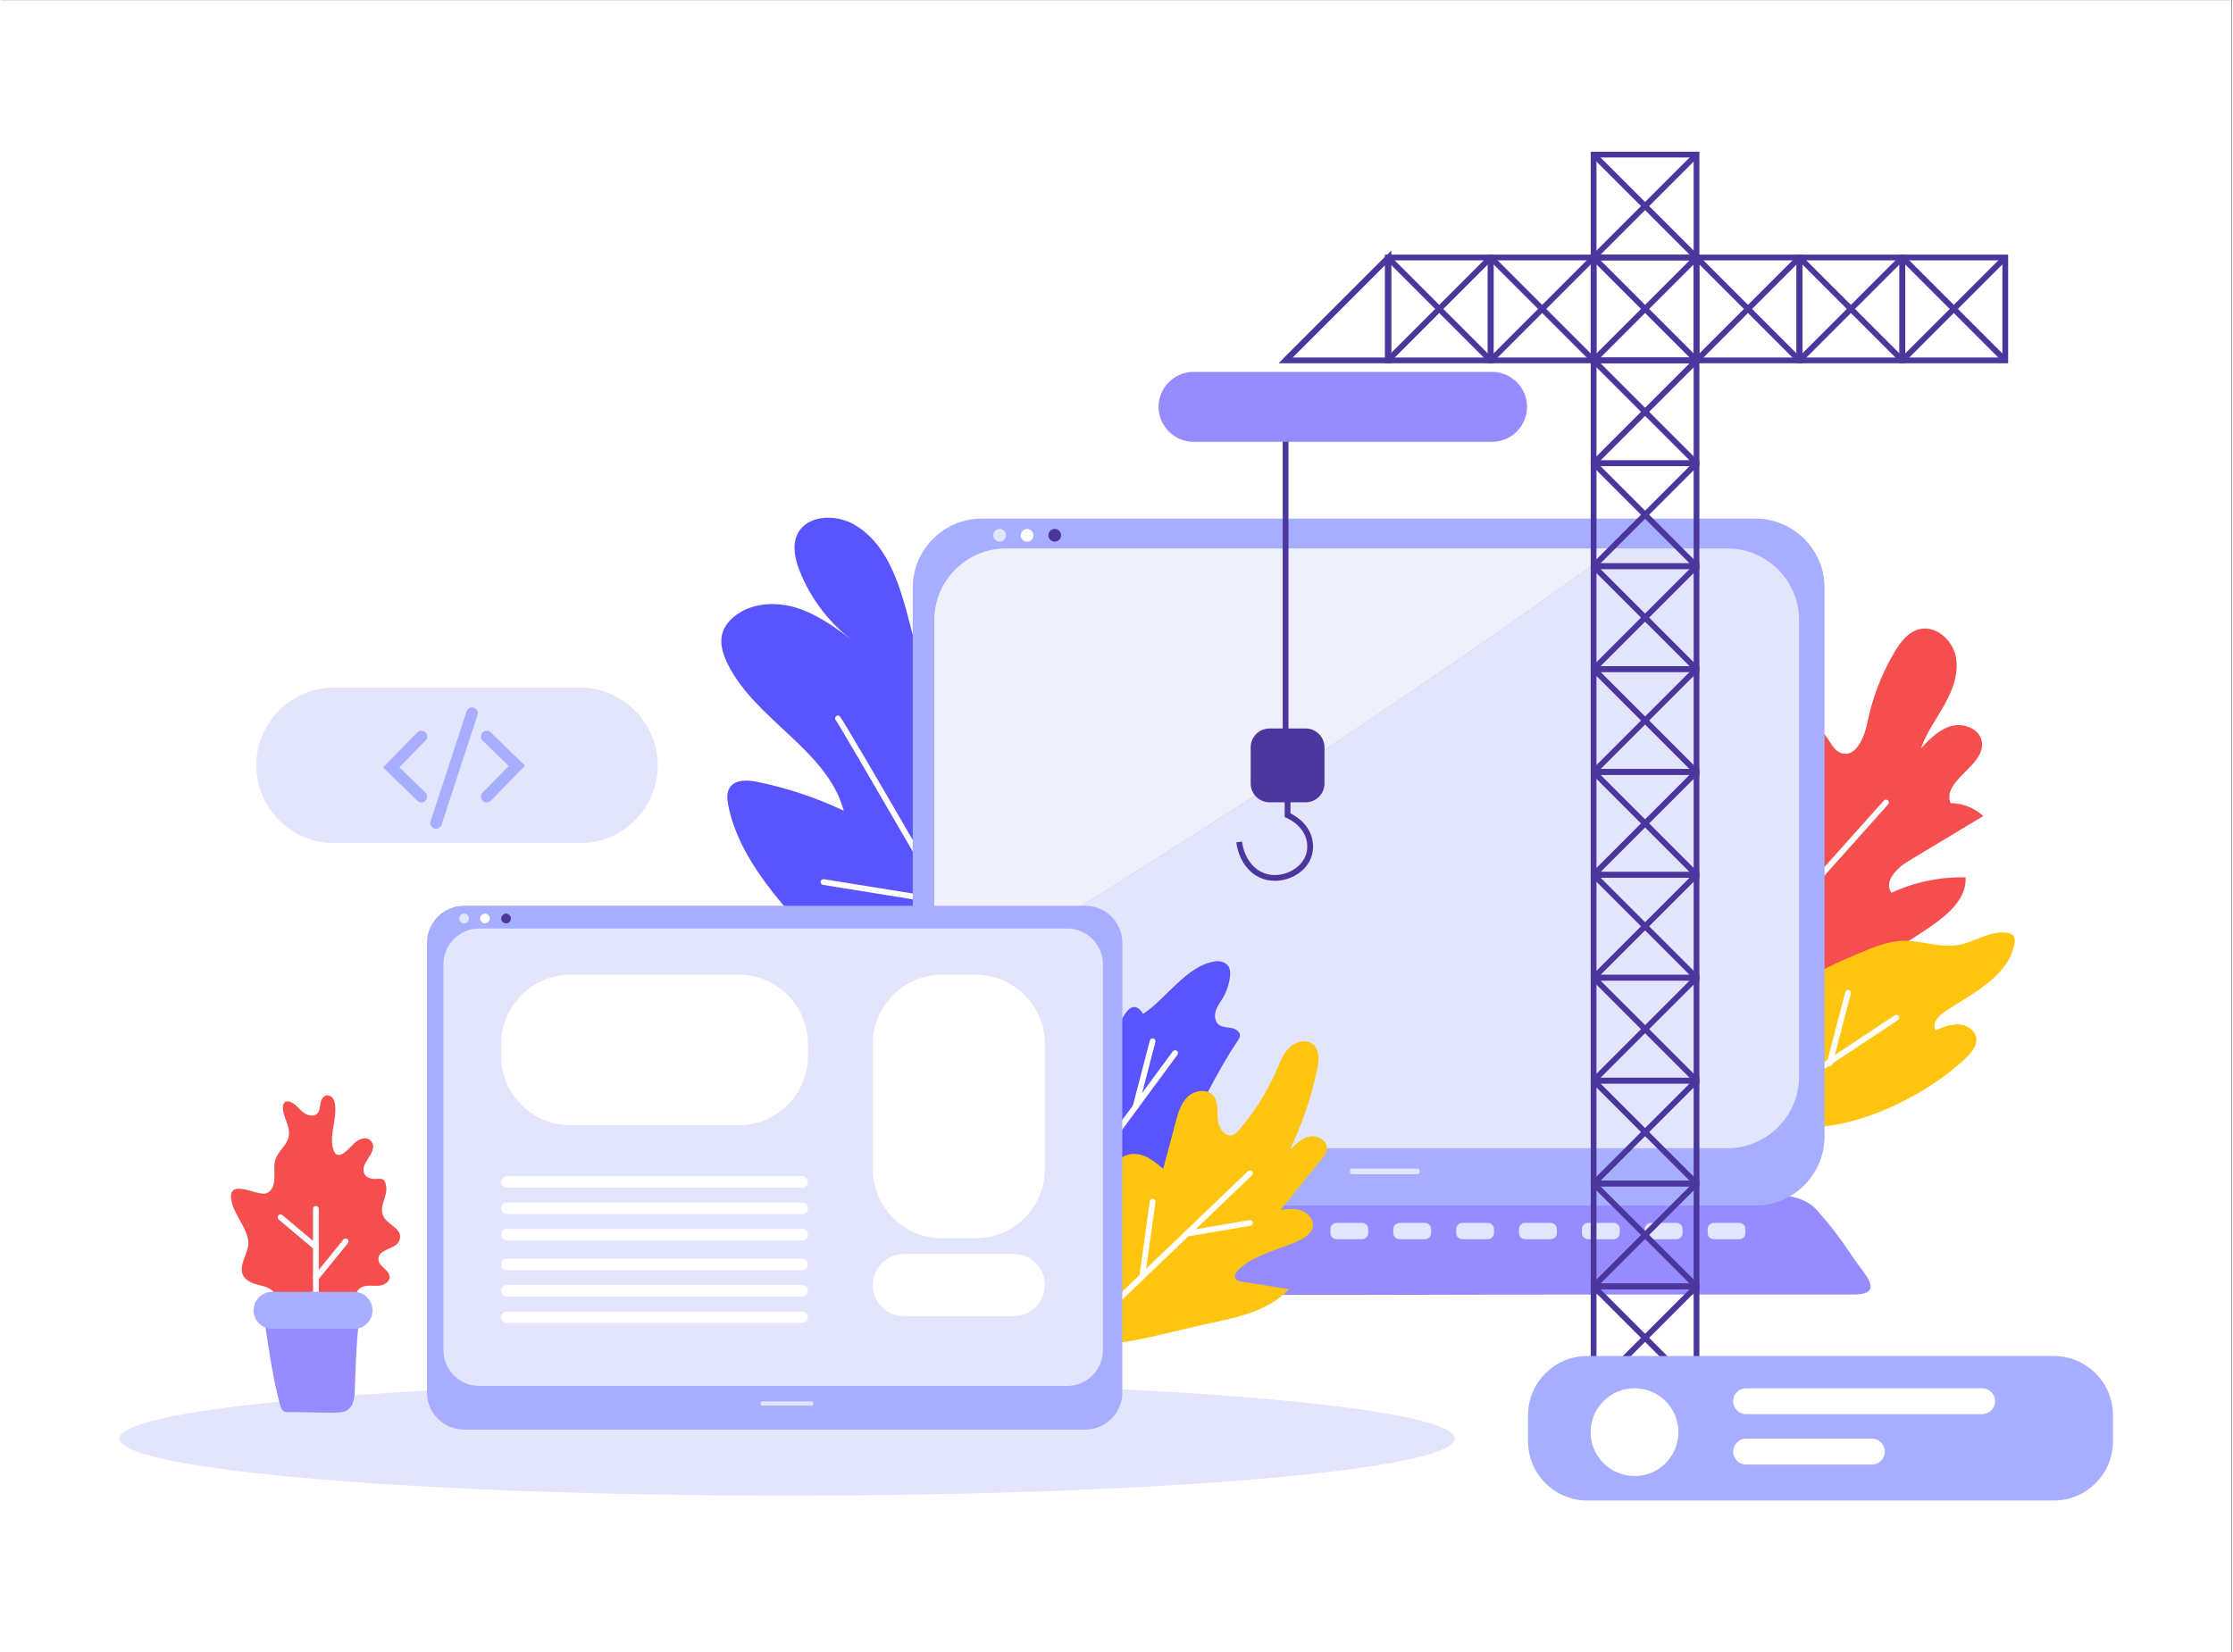 <svg version="1.2" baseProfile="tiny-ps" xmlns="http://www.w3.org/2000/svg" viewBox="0 0 2700 2000" width="600" height="444">
	<rect x="0" y="0" width="2700" height="2000" fill="#333333" stroke="none"/>
	<title>AdobeStock_404336658-ai</title>
	<style>
		tspan { white-space:pre }
		.shp0 { fill: #ffffff } 
		.shp1 { fill: #fdc510 } 
		.shp2 { fill: #a7adff } 
		.shp3 { fill: #4b369d } 
		.shp4 { fill: #e3e5fc } 
		.shp5 { fill: #f44e4e } 
		.shp6 { fill: #5a54ff } 
		.shp7 { fill: #978cff } 
		.shp8 { fill: #eff0fc } 
	</style>
	<g id="Background">
		<g id="Coffee">
			<path id="&lt;Path&gt;" class="shp0" d="M2699.61 2000.14L-0.39 2000.14L-0.39 0.14L2699.61 0.14L2699.61 2000.14Z" />
			<g id="&lt;Group&gt;">
				<g id="&lt;Group&gt;">
					<path id="&lt;Path&gt;" class="shp1" d="M1904.92 1345.33C1906.65 1347.35 1909 1347.39 1911.18 1347.33C1923.73 1347 1936.31 1347.93 1948.86 1347.85C1960.73 1347.78 1970.53 1348.87 1971.77 1326.19C1972.03 1321.41 1972.54 1290.04 1974.31 1266.18L1890.21 1266.18C1893.38 1290.52 1896.87 1315.06 1902.14 1338.18C1902.74 1340.84 1903.45 1343.63 1904.92 1345.33Z" />
				</g>
				<path id="&lt;Path&gt;" class="shp0" d="M1948.58 1301.96C1948.58 1311.3 1941.01 1318.87 1931.67 1318.87C1922.34 1318.87 1914.77 1311.3 1914.77 1301.96C1914.77 1292.63 1922.34 1285.06 1931.67 1285.06C1941.01 1285.06 1948.58 1292.63 1948.58 1301.96Z" />
				<path id="&lt;Path&gt;" class="shp2" d="M1917.41 1223.7C1913.23 1222.74 1909.23 1221.2 1905.72 1218.75C1899.36 1214.3 1895.04 1206.26 1896.85 1198.71C1900.13 1185.11 1920.2 1179.92 1921.56 1165.98C1922.09 1160.44 1919.33 1155.16 1918.54 1149.65C1917.74 1144.14 1920.41 1137.09 1925.97 1136.88C1928.23 1147.04 1935.01 1156.11 1944.12 1161.14C1948.35 1163.49 1953.09 1165.02 1956.79 1168.14C1960.5 1171.25 1962.91 1176.72 1960.61 1180.98C1959.01 1183.92 1955.71 1185.4 1952.95 1187.29C1950.18 1189.18 1947.59 1192.39 1948.61 1195.58C1949.11 1197.16 1950.4 1198.34 1951.66 1199.42C1955.8 1203 1971.17 1210.76 1964.8 1218.15C1962.87 1220.4 1959.86 1221.38 1956.99 1222.12C1947.49 1224.56 1937.61 1225.55 1927.82 1225.04C1924.34 1224.86 1920.81 1224.47 1917.41 1223.7Z" />
			</g>
			<path id="&lt;Path&gt;" class="shp3" d="M1968.33 1260.93L1894.43 1260.93C1886.83 1260.93 1880.62 1254.71 1880.62 1247.11C1880.62 1239.52 1886.83 1233.3 1894.43 1233.3L1968.33 1233.3C1975.93 1233.3 1982.15 1239.52 1982.15 1247.11C1982.15 1254.71 1975.93 1260.93 1968.33 1260.93Z" />
		</g>
	</g>
	<g id="Nature copy">
		<path id="Ground 1 " class="shp4" d="M1759.22 1741.67C1759.22 1779.8 1397.45 1810.71 951.19 1810.71C504.94 1810.71 143.17 1779.8 143.17 1741.67C143.17 1703.55 504.94 1672.64 951.19 1672.64C1397.45 1672.64 1759.22 1703.55 1759.22 1741.67Z" />
		<g id="Plant 7 ">
			<path id="&lt;Path&gt;" class="shp5" d="M2337.49 1120.23C2357.71 1106.11 2379.35 1086.75 2377.6 1062.15C2346.83 1061.4 2315.91 1067.86 2288 1080.85C2278.17 1067.81 2294.12 1051.1 2308.11 1042.68C2338.43 1024.44 2368.75 1006.2 2399.08 987.96C2388.44 978.1 2374.04 972.4 2359.54 972.29C2348.28 945.01 2402.2 926.87 2397.35 897.76C2394.81 882.46 2375.62 874.88 2360.65 878.89C2345.67 882.9 2334.26 894.71 2323.65 906.01C2330.37 886.78 2342.76 870.15 2352.61 852.32C2362.46 834.49 2369.98 813.89 2365.63 793.99C2361.28 774.09 2341.11 756.71 2321.39 761.81C2307.75 765.33 2298.51 777.77 2291.37 789.91C2275.83 816.31 2264.74 845.33 2258.7 875.37C2255.1 893.3 2244.59 917.52 2227.24 911.74C2217.86 908.61 2213.94 897.83 2207.82 890.06C2190.7 868.32 2153.13 872.83 2135.55 894.19C2117.96 915.56 2117.49 946.92 2126.37 973.13C2131.85 989.31 2139.2 1010.38 2125.66 1020.8C2112.33 1031.06 2091.05 1019.33 2076.84 1028.32C2059.64 1039.18 2069.23 1065.07 2071.28 1085.31C2073.73 1109.41 2062.17 1132.39 2052.61 1154.65C2043.05 1176.9 2035.25 1202.59 2044.9 1224.81C2073.85 1291.54 2297.17 1148.41 2337.49 1120.23Z" />
			<path id="&lt;Path&gt;" class="shp1" d="M2378.18 1280.73C2384.9 1274.33 2391.79 1266.23 2390.66 1257.01C2389.48 1247.38 2379.45 1240.82 2369.77 1240.18C2360.09 1239.54 2350.73 1243.34 2341.77 1247.07C2336.35 1239.8 2344.45 1230.19 2352 1225.16C2385.69 1202.73 2428.53 1182.85 2436.74 1143.22C2437.43 1139.92 2437.76 1136.21 2435.87 1133.41C2433.98 1130.63 2430.42 1129.55 2427.09 1129.13C2406.9 1126.58 2388.54 1140.74 2368.48 1144.14C2346.42 1147.88 2324.18 1138.34 2301.81 1138.99C2283.79 1139.52 2266.7 1146.58 2250.08 1153.54C2219.21 1166.47 2187.54 1179.92 2163.66 1203.35C2127.78 1238.57 2076.96 1340.77 2152.45 1360.65C2225.43 1379.86 2327.08 1329.49 2378.18 1280.73Z" />
			<g id="&lt;Group&gt;">
				<path id="&lt;Path&gt;" class="shp0" d="M2106.36 1170.78C2105.53 1170.78 2104.7 1170.49 2104.04 1169.9C2102.6 1168.62 2102.48 1166.41 2103.76 1164.98L2278.71 969.24C2279.99 967.8 2282.2 967.68 2283.63 968.96C2285.06 970.24 2285.18 972.45 2283.91 973.88L2108.96 1169.62C2108.27 1170.39 2107.32 1170.78 2106.36 1170.78Z" />
			</g>
			<g id="&lt;Group&gt;">
				<path id="&lt;Path&gt;" class="shp0" d="M2202.23 1063.51C2200.51 1063.51 2199.01 1062.23 2198.78 1060.47L2184.57 949.42C2184.32 947.51 2185.68 945.77 2187.58 945.52C2189.4 945.3 2191.24 946.63 2191.48 948.54L2205.7 1059.58C2205.94 1061.49 2204.59 1063.24 2202.68 1063.48C2202.53 1063.5 2202.38 1063.51 2202.23 1063.51Z" />
			</g>
			<g id="&lt;Group&gt;">
				<path id="&lt;Path&gt;" class="shp0" d="M2095.87 1366.89C2094.75 1366.89 2093.64 1366.35 2092.97 1365.34C2091.91 1363.73 2092.34 1361.57 2093.95 1360.51L2291.94 1229.17C2293.52 1228.12 2295.69 1228.54 2296.77 1230.15C2297.83 1231.75 2297.39 1233.92 2295.79 1234.98L2097.8 1366.31C2097.21 1366.71 2096.54 1366.89 2095.87 1366.89Z" />
			</g>
			<g id="&lt;Group&gt;">
				<path id="&lt;Path&gt;" class="shp0" d="M2213.2 1290.81C2212.91 1290.81 2212.61 1290.77 2212.32 1290.69C2210.46 1290.21 2209.34 1288.31 2209.83 1286.44L2232.05 1201.07C2232.53 1199.21 2234.44 1198.07 2236.3 1198.57C2238.16 1199.06 2239.28 1200.96 2238.79 1202.82L2216.57 1288.2C2216.17 1289.77 2214.75 1290.81 2213.2 1290.81Z" />
			</g>
		</g>
		<g id="Plant 6 ">
			<path id="&lt;Path&gt;" class="shp6" d="M1193.78 1301.26C1169.68 1283.33 1145.59 1265.4 1121.5 1247.48C1050.29 1194.49 977.97 1140.41 925.36 1068.92C904.56 1040.65 886.84 1009.27 880.07 974.84C878.67 967.76 877.89 959.9 881.73 953.79C888.26 943.41 903.42 944.14 915.43 946.6C951.48 953.99 986.63 965.73 1019.88 981.49C999.85 907.41 912.24 871.82 878.86 802.71C873.45 791.5 869.54 778.65 872.98 766.69C875.19 759.01 880.3 752.4 886.37 747.19C907.01 729.49 937.75 727.86 963.64 736.15C989.54 744.44 1011.74 761.18 1033.39 777.62C1003.56 755.92 980.08 725.58 966.56 691.26C960.95 677.03 957.13 660.6 963.73 646.8C974.91 623.42 1009.34 622.03 1031.91 634.77C1075.45 659.34 1089.36 714.11 1101.78 762.54C1114.21 810.97 1135.57 865.49 1183.3 880.38C1189.02 882.16 1195.26 883.46 1199.49 887.7C1207.75 895.98 1203.56 910.64 1195.47 919.08C1187.37 927.52 1176.28 932.69 1168.47 941.4C1150.97 960.91 1155.01 991.45 1164.43 1015.91C1173.86 1040.36 1187.81 1064.36 1186.99 1090.56C1185.97 1123.13 1194.76 1161.9 1196.46 1194.44C1197.23 1209.22 1170.56 1213.56 1174.05 1227.94C1177.54 1242.32 1178.07 1258.8 1169.09 1270.56C1160.11 1282.33 1138.94 1284.57 1131.55 1271.75" />
			<g id="&lt;Group&gt;">
				<path id="&lt;Path&gt;" class="shp0" d="M1238.4 1260.9C1237.2 1260.9 1236.03 1260.28 1235.38 1259.16C1160.34 1129 1017.19 881.41 1010.4 872.18C1009.37 871.11 1009.1 869.45 1009.85 868.08C1010.78 866.39 1012.91 865.79 1014.58 866.7C1015.71 867.32 1018.34 868.77 1241.42 1255.68C1242.38 1257.34 1241.81 1259.48 1240.14 1260.44C1239.59 1260.75 1238.99 1260.9 1238.4 1260.9Z" />
			</g>
			<g id="&lt;Group&gt;">
				<path id="&lt;Path&gt;" class="shp0" d="M1142.59 1095.04C1142.4 1095.04 1142.21 1095.03 1142.03 1095L994.76 1071.29C992.86 1070.98 991.57 1069.19 991.88 1067.29C992.18 1065.39 994.01 1064.09 995.87 1064.41L1143.13 1088.12C1145.04 1088.42 1146.32 1090.21 1146.02 1092.11C1145.75 1093.82 1144.27 1095.04 1142.59 1095.04Z" />
			</g>
		</g>
		<g id="Plant 4 ">
			<g id="&lt;Group&gt;">
				<path id="&lt;Path&gt;" class="shp5" d="M322.94 1605.63C333.76 1598.97 338.91 1584.38 334.68 1572.4C327.76 1552.83 309.86 1559.43 297.14 1549.15C282.15 1537.05 300.27 1518.02 299.28 1503.73C298.18 1488.01 284.03 1472.83 279.77 1457.64C270 1422.71 309.69 1448.78 321.02 1444.71C325.75 1443 328.86 1438.24 329.94 1433.33C332.72 1420.77 327.44 1410.63 334.31 1398.75C340.95 1387.28 350.76 1382.11 347.93 1366.53C346.33 1357.71 340.89 1349.63 341.03 1340.67C341.07 1338.1 341.8 1335.22 344.04 1333.96C345.74 1333.01 347.87 1333.26 349.71 1333.91C355.83 1336.06 359.84 1341.76 364.77 1345.98C369.69 1350.19 377.6 1352.81 382.33 1348.36C385.47 1345.41 385.78 1340.64 386.42 1336.36C387.57 1328.67 392.98 1323.31 399.69 1327.76C407 1332.61 404.2 1351.71 403.1 1358.56C401.35 1369.42 398.7 1380.7 401.93 1391.22C407.26 1408.62 421.85 1389.12 428.2 1383.35C433.4 1378.62 442.11 1375.8 447.11 1380.73C457.06 1390.55 441.06 1403.67 438.95 1412.97C437.95 1417.4 439.25 1422.7 443.18 1424.98C454.7 1431.66 464.43 1419.77 466.18 1437.52C467.38 1449.68 456.37 1461.28 463.2 1473.44C469.16 1484.06 489.02 1488.58 481.17 1503.48C476.35 1512.64 455.6 1512.22 456.7 1525.25C457.41 1533.74 470.18 1537.6 470.19 1546.12C470.2 1552.54 462.73 1556.32 456.32 1556.65C449.91 1556.98 443.16 1555.48 437.25 1557.99C430.54 1560.83 426.66 1569.07 428.74 1576.05C430.54 1582.12 436.2 1587.65 434.42 1593.73C432.29 1601.04 422.16 1601.31 414.63 1600.13C383.89 1595.33 350.97 1592.12 322.94 1605.63Z" />
				<g id="&lt;Group&gt;">
					<path id="&lt;Path&gt;" class="shp0" d="M381 1604.11C379.07 1604.11 377.51 1602.55 377.51 1600.63L377.51 1463.46C377.51 1461.53 379.07 1459.97 381 1459.97C382.92 1459.97 384.48 1461.53 384.48 1463.46L384.48 1600.63C384.48 1602.55 382.92 1604.11 381 1604.11Z" />
				</g>
				<g id="&lt;Group&gt;">
					<path id="&lt;Path&gt;" class="shp0" d="M381 1550.72C380.22 1550.72 379.44 1550.47 378.8 1549.94C377.31 1548.73 377.08 1546.54 378.29 1545.04L414.27 1500.69C415.49 1499.19 417.68 1498.97 419.17 1500.18C420.66 1501.39 420.9 1503.59 419.68 1505.08L383.71 1549.43C383.01 1550.28 382.01 1550.72 381 1550.72Z" />
				</g>
				<g id="&lt;Group&gt;">
					<path id="&lt;Path&gt;" class="shp0" d="M381 1513.27C380.2 1513.27 379.4 1513 378.75 1512.45L335.88 1476.36C334.41 1475.13 334.22 1472.93 335.46 1471.46C336.7 1469.98 338.9 1469.8 340.37 1471.04L383.24 1507.12C384.71 1508.36 384.9 1510.56 383.66 1512.03C382.97 1512.85 381.99 1513.27 381 1513.27Z" />
				</g>
			</g>
			<g id="&lt;Group&gt;">
				<path id="&lt;Path&gt;" class="shp7" d="M316.94 1586.4C322.58 1623.9 327.67 1663.11 337.15 1699.28C337.94 1702.3 338.87 1705.45 340.77 1707.38C343.03 1709.67 346.1 1709.71 348.94 1709.65C365.31 1709.28 381.72 1710.32 398.1 1710.23C413.57 1710.15 426.36 1711.4 427.98 1685.7C428.54 1676.79 429.94 1586.4 438.16 1586.4C438.13 1586.4 316.94 1586.4 316.94 1586.4Z" />
				<path id="&lt;Path&gt;" class="shp2" d="M427.09 1608.81L328.01 1608.81C315.68 1608.81 305.6 1598.73 305.6 1586.4L305.6 1586.4C305.6 1574.08 315.68 1563.99 328.01 1563.99L427.09 1563.99C439.42 1563.99 449.5 1574.08 449.5 1586.4L449.5 1586.4C449.5 1598.73 439.42 1608.81 427.09 1608.81Z" />
			</g>
		</g>
	</g>
	<g id="UI">
		<g id="Laptop">
			<g id="&lt;Group&gt;">
				<path id="&lt;Path&gt;" class="shp7" d="M2257.84 1564.7C2254.62 1566.3 2249.61 1567.22 2242.26 1567.22C2044.65 1567.21 1847.1 1567.14 1649.47 1567.68C1550.49 1567.94 1451.5 1567.23 1352.52 1567.45C1302.53 1567.56 1252.54 1567.9 1202.56 1568.74C1177.57 1569.16 1152.57 1569.7 1127.58 1570.4C1109.21 1570.91 1086.9 1574.32 1069.41 1566.67C1063.45 1564.06 1057.81 1560.58 1055.43 1554.16C1055.05 1552.64 1054.95 1551.11 1055.13 1549.56C1057.07 1536.24 1077.48 1513.88 1085.49 1502.85C1101.94 1480.21 1118.78 1455.6 1148.3 1447.75C1165.46 1443.19 1183.57 1443.27 1201.4 1443.38C1514.01 1443.38 1826.63 1445.12 2139.25 1446.09C2158.85 1446.15 2183.04 1449.03 2196.68 1464C2214.01 1483.02 2229.27 1503.61 2243.29 1524.92C2251.69 1537.67 2271.96 1557.7 2257.84 1564.7Z" />
				<g id="&lt;Group&gt;">
					<path id="&lt;Path&gt;" class="shp2" d="M2123.36 1459.46L1187 1459.46C1141 1459.46 1103.37 1421.83 1103.37 1375.84L1103.37 711.44C1103.37 665.45 1141 627.82 1187 627.82L2123.36 627.82C2169.35 627.82 2206.98 665.45 2206.98 711.44L2206.98 1375.84C2206.98 1421.83 2169.35 1459.46 2123.36 1459.46Z" />
					<path id="&lt;Path&gt;" class="shp8" d="M1216.15 663.98C1168.46 663.98 1129.44 703 1129.44 750.68L1129.44 1205.15C1411.64 1035.8 1687.65 856.82 1954.18 663.98L1216.15 663.98Z" />
					<path id="&lt;Path&gt;" class="shp4" d="M2089.45 663.98L1954.18 663.98C1687.65 856.82 1411.64 1035.8 1129.44 1205.15L1129.44 1303.39C1129.44 1351.08 1168.46 1390.09 1216.15 1390.09L2089.45 1390.09C2137.14 1390.09 2176.16 1351.08 2176.16 1303.39L2176.16 750.68C2176.16 703 2137.14 663.98 2089.45 663.98Z" />
					<path id="&lt;Path&gt;" class="shp4" d="M1714.32 1421.52L1635.22 1421.52C1633.8 1421.52 1632.65 1420.37 1632.65 1418.95L1632.65 1417.25C1632.65 1415.83 1633.8 1414.67 1635.22 1414.67L1714.32 1414.67C1715.74 1414.67 1716.89 1415.83 1716.89 1417.25L1716.89 1418.95C1716.89 1420.37 1715.74 1421.52 1714.32 1421.52Z" />
					<path id="&lt;Path&gt;" class="shp4" d="M1216.32 648.06C1216.32 652.31 1212.87 655.76 1208.62 655.76C1204.37 655.76 1200.92 652.31 1200.92 648.06C1200.92 643.81 1204.37 640.36 1208.62 640.36C1212.87 640.36 1216.32 643.81 1216.32 648.06Z" />
					<path id="&lt;Path&gt;" class="shp0" d="M1249.47 648.06C1249.47 652.31 1246.02 655.76 1241.77 655.76C1237.52 655.76 1234.07 652.31 1234.07 648.06C1234.07 643.81 1237.52 640.36 1241.77 640.36C1246.02 640.36 1249.47 643.81 1249.47 648.06Z" />
					<path id="&lt;Path&gt;" class="shp3" d="M1282.92 648.06C1282.92 652.31 1279.48 655.76 1275.23 655.76C1270.97 655.76 1267.53 652.31 1267.53 648.06C1267.53 643.81 1270.97 640.36 1275.23 640.36C1279.48 640.36 1282.92 643.81 1282.92 648.06Z" />
				</g>
			</g>
			<g id="&lt;Group&gt;">
				<path id="&lt;Path&gt;" class="shp4" d="M1190.76 1500.25L1159.81 1500.25C1155.74 1500.25 1152.41 1496.91 1152.41 1492.84L1152.41 1487.94C1152.41 1483.86 1155.74 1480.53 1159.81 1480.53L1190.76 1480.53C1194.83 1480.53 1198.17 1483.86 1198.17 1487.94L1198.17 1492.84C1198.17 1496.91 1194.83 1500.25 1190.76 1500.25Z" />
				<path id="&lt;Path&gt;" class="shp4" d="M1266.85 1500.25L1235.91 1500.25C1231.83 1500.25 1228.5 1496.91 1228.5 1492.84L1228.5 1487.94C1228.5 1483.86 1231.83 1480.53 1235.91 1480.53L1266.85 1480.53C1270.92 1480.53 1274.26 1483.86 1274.26 1487.94L1274.26 1492.84C1274.26 1496.91 1270.92 1500.25 1266.85 1500.25Z" />
				<path id="&lt;Path&gt;" class="shp4" d="M1342.94 1500.25L1312 1500.25C1307.92 1500.25 1304.59 1496.91 1304.59 1492.84L1304.59 1487.94C1304.59 1483.86 1307.92 1480.53 1312 1480.53L1342.94 1480.53C1347.01 1480.53 1350.35 1483.86 1350.35 1487.94L1350.35 1492.84C1350.35 1496.91 1347.01 1500.25 1342.94 1500.25Z" />
				<path id="&lt;Path&gt;" class="shp4" d="M1419.03 1500.25L1388.09 1500.25C1384.01 1500.25 1380.68 1496.91 1380.68 1492.84L1380.68 1487.94C1380.68 1483.86 1384.01 1480.53 1388.09 1480.53L1419.03 1480.53C1423.11 1480.53 1426.44 1483.86 1426.44 1487.94L1426.44 1492.84C1426.44 1496.91 1423.11 1500.25 1419.03 1500.25Z" />
				<path id="&lt;Path&gt;" class="shp4" d="M1495.12 1500.25L1464.18 1500.25C1460.1 1500.25 1456.77 1496.91 1456.77 1492.84L1456.77 1487.94C1456.77 1483.86 1460.1 1480.53 1464.18 1480.53L1495.12 1480.53C1499.2 1480.53 1502.53 1483.86 1502.53 1487.94L1502.53 1492.84C1502.53 1496.91 1499.2 1500.25 1495.12 1500.25Z" />
				<path id="&lt;Path&gt;" class="shp4" d="M1571.21 1500.25L1540.27 1500.25C1536.19 1500.25 1532.86 1496.91 1532.86 1492.84L1532.86 1487.94C1532.86 1483.86 1536.19 1480.53 1540.27 1480.53L1571.21 1480.53C1575.29 1480.53 1578.62 1483.86 1578.62 1487.94L1578.62 1492.84C1578.62 1496.91 1575.29 1500.25 1571.21 1500.25Z" />
				<path id="&lt;Path&gt;" class="shp4" d="M1647.3 1500.25L1616.36 1500.25C1612.29 1500.25 1608.95 1496.91 1608.95 1492.84L1608.95 1487.94C1608.95 1483.86 1612.29 1480.53 1616.36 1480.53L1647.3 1480.53C1651.38 1480.53 1654.71 1483.86 1654.71 1487.94L1654.71 1492.84C1654.71 1496.91 1651.38 1500.25 1647.3 1500.25Z" />
				<path id="&lt;Path&gt;" class="shp4" d="M1723.39 1500.25L1692.45 1500.25C1688.38 1500.25 1685.04 1496.91 1685.04 1492.84L1685.04 1487.94C1685.04 1483.86 1688.38 1480.53 1692.45 1480.53L1723.39 1480.53C1727.47 1480.53 1730.8 1483.86 1730.8 1487.94L1730.8 1492.84C1730.8 1496.91 1727.47 1500.25 1723.39 1500.25Z" />
				<path id="&lt;Path&gt;" class="shp4" d="M1799.49 1500.25L1768.54 1500.25C1764.47 1500.25 1761.13 1496.91 1761.13 1492.84L1761.13 1487.94C1761.13 1483.86 1764.47 1480.53 1768.54 1480.53L1799.49 1480.53C1803.56 1480.53 1806.89 1483.86 1806.89 1487.94L1806.89 1492.84C1806.89 1496.91 1803.56 1500.25 1799.49 1500.25Z" />
				<path id="&lt;Path&gt;" class="shp4" d="M1875.58 1500.25L1844.63 1500.25C1840.56 1500.25 1837.22 1496.91 1837.22 1492.84L1837.22 1487.94C1837.22 1483.86 1840.56 1480.53 1844.63 1480.53L1875.58 1480.53C1879.65 1480.53 1882.99 1483.86 1882.99 1487.94L1882.99 1492.84C1882.99 1496.91 1879.65 1500.25 1875.58 1500.25Z" />
				<path id="&lt;Path&gt;" class="shp4" d="M1951.67 1500.25L1920.72 1500.25C1916.65 1500.25 1913.32 1496.91 1913.32 1492.84L1913.32 1487.94C1913.32 1483.86 1916.65 1480.53 1920.72 1480.53L1951.67 1480.53C1955.74 1480.53 1959.08 1483.86 1959.08 1487.94L1959.08 1492.84C1959.08 1496.91 1955.74 1500.25 1951.67 1500.25Z" />
				<path id="&lt;Path&gt;" class="shp4" d="M2027.76 1500.25L1996.82 1500.25C1992.74 1500.25 1989.41 1496.91 1989.41 1492.84L1989.41 1487.94C1989.41 1483.86 1992.74 1480.53 1996.82 1480.53L2027.76 1480.53C2031.83 1480.53 2035.17 1483.86 2035.17 1487.94L2035.17 1492.84C2035.17 1496.91 2031.83 1500.25 2027.76 1500.25Z" />
				<path id="&lt;Path&gt;" class="shp4" d="M2103.85 1500.25L2072.91 1500.25C2068.83 1500.25 2065.5 1496.91 2065.5 1492.84L2065.5 1487.94C2065.5 1483.86 2068.83 1480.53 2072.91 1480.53L2103.85 1480.53C2107.92 1480.53 2111.26 1483.86 2111.26 1487.94L2111.26 1492.84C2111.26 1496.91 2107.92 1500.25 2103.85 1500.25Z" />
			</g>
		</g>
		<g id="Button 1 ">
			<path id="&lt;Path&gt;" class="shp4" d="M700.66 1020.71L402.93 1020.71C351.19 1020.71 308.85 978.38 308.85 926.63L308.85 926.63C308.85 874.89 351.19 832.56 402.93 832.56L700.66 832.56C752.41 832.56 794.74 874.89 794.74 926.63L794.74 926.63C794.74 978.38 752.41 1020.71 700.66 1020.71Z" />
			<g id="&lt;Group&gt;">
				<g id="&lt;Group&gt;">
					<path id="&lt;Path&gt;" class="shp2" d="M508.69 971.46C506.94 971.46 505.19 970.81 503.83 969.49L462.29 929.1L503.71 886.77C506.41 884.02 510.82 883.96 513.56 886.66C516.31 889.35 516.36 893.76 513.67 896.51L482.02 928.85L513.55 959.5C516.31 962.18 516.37 966.59 513.69 969.35C512.33 970.76 510.51 971.46 508.69 971.46Z" />
				</g>
				<g id="&lt;Group&gt;">
					<path id="&lt;Path&gt;" class="shp2" d="M587.72 971.46C585.96 971.46 584.2 970.8 582.84 969.48C580.09 966.78 580.05 962.37 582.73 959.62L614.39 927.28L582.86 896.64C580.1 893.95 580.04 889.54 582.72 886.78C585.39 884.02 589.81 883.96 592.57 886.64L634.12 927.03L592.7 969.37C591.33 970.76 589.53 971.46 587.72 971.46Z" />
				</g>
				<g id="&lt;Group&gt;">
					<path id="&lt;Path&gt;" class="shp2" d="M526.45 1003.34C525.73 1003.34 525 1003.23 524.28 1002.99C520.62 1001.79 518.63 997.86 519.83 994.2L563.35 861.24C564.54 857.59 568.45 855.57 572.14 856.79C575.79 857.98 577.79 861.92 576.59 865.58L533.07 998.53C532.11 1001.47 529.38 1003.34 526.45 1003.34Z" />
				</g>
			</g>
		</g>
		<g id="Crane">
			<g id="&lt;Group&gt;">
				<g id="&lt;Group&gt;">
					<path id="&lt;Compound Path&gt;" fill-rule="evenodd" class="shp3" d="M2304.65 439.79L2173.11 439.79L2173.11 308.26L2304.65 308.26L2304.65 439.79ZM2180.08 432.82L2297.68 432.82L2297.68 315.22L2180.08 315.22L2180.08 432.82Z" />
				</g>
				<g id="&lt;Group&gt;">
					<g id="&lt;Group&gt;">
						<path id="&lt;Path&gt;" class="shp3" d="M2179.06 438.77L2174.14 433.84L2298.7 309.28L2303.63 314.2L2179.06 438.77Z" />
					</g>
					<g id="&lt;Group&gt;">
						<path id="&lt;Path&gt;" class="shp3" d="M2298.7 438.77L2174.14 314.2L2179.06 309.28L2303.63 433.84L2298.7 438.77Z" />
					</g>
				</g>
			</g>
			<g id="&lt;Group&gt;">
				<g id="&lt;Group&gt;">
					<path id="&lt;Compound Path&gt;" fill-rule="evenodd" class="shp3" d="M2429.21 439.79L2297.68 439.79L2297.68 308.26L2429.21 308.26L2429.21 439.79ZM2304.65 432.82L2422.24 432.82L2422.24 315.22L2304.65 315.22L2304.65 432.82Z" />
				</g>
				<g id="&lt;Group&gt;">
					<g id="&lt;Group&gt;">
						<path id="&lt;Path&gt;" class="shp3" d="M2303.63 438.77L2298.7 433.84L2423.27 309.28L2428.19 314.2L2303.63 438.77Z" />
					</g>
					<g id="&lt;Group&gt;">
						<path id="&lt;Path&gt;" class="shp3" d="M2423.27 438.77L2298.7 314.2L2303.63 309.28L2428.19 433.84L2423.27 438.77Z" />
					</g>
				</g>
			</g>
			<g id="&lt;Group&gt;">
				<g id="&lt;Group&gt;">
					<g id="&lt;Group&gt;">
						<g id="&lt;Group&gt;">
							<path id="&lt;Compound Path&gt;" fill-rule="evenodd" class="shp3" d="M2055.52 1685.44L1923.98 1685.44L1923.98 1553.9L2055.52 1553.9L2055.52 1685.44ZM1930.95 1678.47L2048.55 1678.47L2048.55 1560.87L1930.95 1560.87L1930.95 1678.47Z" />
						</g>
						<g id="&lt;Group&gt;">
							<g id="&lt;Group&gt;">
								<path id="&lt;Path&gt;" class="shp3" d="M1929.93 1684.42L1925.01 1679.49L2049.57 1554.93L2054.5 1559.85L1929.93 1684.42Z" />
							</g>
							<g id="&lt;Group&gt;">
								<path id="&lt;Path&gt;" class="shp3" d="M2049.57 1684.42L1925.01 1559.85L1929.93 1554.93L2054.5 1679.49L2049.57 1684.42Z" />
							</g>
						</g>
					</g>
					<g id="&lt;Group&gt;">
						<g id="&lt;Group&gt;">
							<path id="&lt;Compound Path&gt;" fill-rule="evenodd" class="shp3" d="M2055.52 1560.87L1923.98 1560.87L1923.98 1429.34L2055.52 1429.34L2055.52 1560.87ZM1930.95 1553.9L2048.55 1553.9L2048.55 1436.31L1930.95 1436.31L1930.95 1553.9Z" />
						</g>
						<g id="&lt;Group&gt;">
							<g id="&lt;Group&gt;">
								<path id="&lt;Path&gt;" class="shp3" d="M1929.93 1559.85L1925.01 1554.93L2049.57 1430.36L2054.5 1435.29L1929.93 1559.85Z" />
							</g>
							<g id="&lt;Group&gt;">
								<path id="&lt;Path&gt;" class="shp3" d="M2049.57 1559.85L1925.01 1435.29L1929.93 1430.36L2054.5 1554.93L2049.57 1559.85Z" />
							</g>
						</g>
					</g>
					<g id="&lt;Group&gt;">
						<g id="&lt;Group&gt;">
							<path id="&lt;Compound Path&gt;" fill-rule="evenodd" class="shp3" d="M2055.52 1436.31L1923.98 1436.31L1923.98 1304.77L2055.52 1304.77L2055.52 1436.31ZM1930.95 1429.34L2048.55 1429.34L2048.55 1311.74L1930.95 1311.74L1930.95 1429.34Z" />
						</g>
						<g id="&lt;Group&gt;">
							<g id="&lt;Group&gt;">
								<path id="&lt;Path&gt;" class="shp3" d="M1929.93 1435.29L1925.01 1430.36L2049.57 1305.8L2054.5 1310.72L1929.93 1435.29Z" />
							</g>
							<g id="&lt;Group&gt;">
								<path id="&lt;Path&gt;" class="shp3" d="M2049.57 1435.29L1925.01 1310.72L1929.93 1305.8L2054.5 1430.36L2049.57 1435.29Z" />
							</g>
						</g>
					</g>
					<g id="&lt;Group&gt;">
						<g id="&lt;Group&gt;">
							<path id="&lt;Compound Path&gt;" fill-rule="evenodd" class="shp3" d="M2055.52 1311.74L1923.98 1311.74L1923.98 1180.21L2055.52 1180.21L2055.52 1311.74ZM1930.95 1304.77L2048.55 1304.77L2048.55 1187.18L1930.95 1187.18L1930.95 1304.77Z" />
						</g>
						<g id="&lt;Group&gt;">
							<g id="&lt;Group&gt;">
								<path id="&lt;Path&gt;" class="shp3" d="M1929.93 1310.72L1925.01 1305.8L2049.57 1181.23L2054.5 1186.16L1929.93 1310.72Z" />
							</g>
							<g id="&lt;Group&gt;">
								<path id="&lt;Path&gt;" class="shp3" d="M2049.57 1310.72L1925.01 1186.16L1929.93 1181.23L2054.5 1305.8L2049.57 1310.72Z" />
							</g>
						</g>
					</g>
					<g id="&lt;Group&gt;">
						<g id="&lt;Group&gt;">
							<path id="&lt;Compound Path&gt;" fill-rule="evenodd" class="shp3" d="M2055.52 1187.18L1923.98 1187.18L1923.98 1055.64L2055.52 1055.64L2055.52 1187.18ZM1930.95 1180.21L2048.55 1180.21L2048.55 1062.61L1930.95 1062.61L1930.95 1180.21Z" />
						</g>
						<g id="&lt;Group&gt;">
							<g id="&lt;Group&gt;">
								<path id="&lt;Path&gt;" class="shp3" d="M1929.93 1186.16L1925.01 1181.23L2049.57 1056.67L2054.5 1061.59L1929.93 1186.16Z" />
							</g>
							<g id="&lt;Group&gt;">
								<path id="&lt;Path&gt;" class="shp3" d="M2049.57 1186.16L1925.01 1061.59L1929.93 1056.67L2054.5 1181.23L2049.57 1186.16Z" />
							</g>
						</g>
					</g>
					<g id="&lt;Group&gt;">
						<g id="&lt;Group&gt;">
							<path id="&lt;Compound Path&gt;" fill-rule="evenodd" class="shp3" d="M2055.52 1062.61L1923.98 1062.61L1923.98 931.08L2055.52 931.08L2055.52 1062.61ZM1930.95 1055.64L2048.55 1055.64L2048.55 938.05L1930.95 938.05L1930.95 1055.64Z" />
						</g>
						<g id="&lt;Group&gt;">
							<g id="&lt;Group&gt;">
								<path id="&lt;Path&gt;" class="shp3" d="M1929.93 1061.59L1925.01 1056.67L2049.57 932.1L2054.5 937.03L1929.93 1061.59Z" />
							</g>
							<g id="&lt;Group&gt;">
								<path id="&lt;Path&gt;" class="shp3" d="M2049.57 1061.59L1925.01 937.03L1929.93 932.1L2054.5 1056.67L2049.57 1061.59Z" />
							</g>
						</g>
					</g>
					<g id="&lt;Group&gt;">
						<g id="&lt;Group&gt;">
							<path id="&lt;Compound Path&gt;" fill-rule="evenodd" class="shp3" d="M2055.52 938.05L1923.98 938.05L1923.98 806.51L2055.52 806.51L2055.52 938.05ZM1930.95 931.08L2048.55 931.08L2048.55 813.48L1930.95 813.48L1930.95 931.08Z" />
						</g>
						<g id="&lt;Group&gt;">
							<g id="&lt;Group&gt;">
								<path id="&lt;Path&gt;" class="shp3" d="M1929.93 937.03L1925.01 932.1L2049.57 807.54L2054.5 812.46L1929.93 937.03Z" />
							</g>
							<g id="&lt;Group&gt;">
								<path id="&lt;Path&gt;" class="shp3" d="M2049.57 937.03L1925.01 812.46L1929.93 807.54L2054.5 932.1L2049.57 937.03Z" />
							</g>
						</g>
					</g>
					<g id="&lt;Group&gt;">
						<g id="&lt;Group&gt;">
							<path id="&lt;Compound Path&gt;" fill-rule="evenodd" class="shp3" d="M2055.52 813.48L1923.98 813.48L1923.98 681.95L2055.52 681.95L2055.52 813.48ZM1930.95 806.51L2048.55 806.51L2048.55 688.92L1930.95 688.92L1930.95 806.51Z" />
						</g>
						<g id="&lt;Group&gt;">
							<g id="&lt;Group&gt;">
								<path id="&lt;Path&gt;" class="shp3" d="M1929.93 812.46L1925.01 807.54L2049.57 682.97L2054.5 687.9L1929.93 812.46Z" />
							</g>
							<g id="&lt;Group&gt;">
								<path id="&lt;Path&gt;" class="shp3" d="M2049.57 812.46L1925.01 687.9L1929.93 682.97L2054.5 807.54L2049.57 812.46Z" />
							</g>
						</g>
					</g>
					<g id="&lt;Group&gt;">
						<g id="&lt;Group&gt;">
							<path id="&lt;Compound Path&gt;" fill-rule="evenodd" class="shp3" d="M2055.52 688.92L1923.98 688.92L1923.98 557.38L2055.52 557.38L2055.52 688.92ZM1930.95 681.95L2048.55 681.95L2048.55 564.35L1930.95 564.35L1930.95 681.95Z" />
						</g>
						<g id="&lt;Group&gt;">
							<g id="&lt;Group&gt;">
								<path id="&lt;Path&gt;" class="shp3" d="M1929.93 687.9L1925.01 682.97L2049.57 558.41L2054.5 563.33L1929.93 687.9Z" />
							</g>
							<g id="&lt;Group&gt;">
								<path id="&lt;Path&gt;" class="shp3" d="M2049.57 687.9L1925.01 563.33L1929.93 558.41L2054.5 682.97L2049.57 687.9Z" />
							</g>
						</g>
					</g>
					<g id="&lt;Group&gt;">
						<g id="&lt;Group&gt;">
							<path id="&lt;Compound Path&gt;" fill-rule="evenodd" class="shp3" d="M2055.52 564.35L1923.98 564.35L1923.98 432.82L2055.52 432.82L2055.52 564.35ZM1930.95 557.38L2048.55 557.38L2048.55 439.79L1930.95 439.79L1930.95 557.38Z" />
						</g>
						<g id="&lt;Group&gt;">
							<g id="&lt;Group&gt;">
								<path id="&lt;Path&gt;" class="shp3" d="M1929.93 563.33L1925.01 558.41L2049.57 433.84L2054.5 438.77L1929.93 563.33Z" />
							</g>
							<g id="&lt;Group&gt;">
								<path id="&lt;Path&gt;" class="shp3" d="M2049.57 563.33L1925.01 438.77L1929.93 433.84L2054.5 558.41L2049.57 563.33Z" />
							</g>
						</g>
					</g>
					<g id="&lt;Group&gt;">
						<g id="&lt;Group&gt;">
							<path id="&lt;Compound Path&gt;" fill-rule="evenodd" class="shp3" d="M2055.52 439.79L1923.98 439.79L1923.98 308.26L2055.52 308.26L2055.52 439.79ZM1930.95 432.82L2048.55 432.82L2048.55 315.22L1930.95 315.22L1930.95 432.82Z" />
						</g>
						<g id="&lt;Group&gt;">
							<g id="&lt;Group&gt;">
								<path id="&lt;Path&gt;" class="shp3" d="M1929.93 438.77L1925.01 433.84L2049.57 309.28L2054.5 314.2L1929.93 438.77Z" />
							</g>
							<g id="&lt;Group&gt;">
								<path id="&lt;Path&gt;" class="shp3" d="M2049.57 438.77L1925.01 314.2L1929.93 309.28L2054.5 433.84L2049.57 438.77Z" />
							</g>
						</g>
					</g>
					<g id="&lt;Group&gt;">
						<g id="&lt;Group&gt;">
							<path id="&lt;Compound Path&gt;" fill-rule="evenodd" class="shp3" d="M2055.52 315.22L1923.98 315.22L1923.98 183.69L2055.52 183.69L2055.52 315.22ZM1930.95 308.26L2048.55 308.26L2048.55 190.66L1930.95 190.66L1930.95 308.26Z" />
						</g>
						<g id="&lt;Group&gt;">
							<g id="&lt;Group&gt;">
								<path id="&lt;Path&gt;" class="shp3" d="M1929.93 314.2L1925.01 309.28L2049.57 184.71L2054.5 189.64L1929.93 314.2Z" />
							</g>
							<g id="&lt;Group&gt;">
								<path id="&lt;Path&gt;" class="shp3" d="M2049.57 314.2L1925.01 189.64L1929.93 184.71L2054.5 309.28L2049.57 314.2Z" />
							</g>
						</g>
					</g>
				</g>
				<g id="&lt;Group&gt;">
					<g id="&lt;Group&gt;">
						<path id="&lt;Compound Path&gt;" fill-rule="evenodd" class="shp3" d="M2180.08 439.79L2048.55 439.79L2048.55 308.26L2180.08 308.26L2180.08 439.79ZM2055.52 432.82L2173.11 432.82L2173.11 315.22L2055.52 315.22L2055.52 432.82Z" />
					</g>
					<g id="&lt;Group&gt;">
						<g id="&lt;Group&gt;">
							<path id="&lt;Path&gt;" class="shp3" d="M2054.5 438.77L2049.57 433.84L2174.14 309.28L2179.06 314.2L2054.5 438.77Z" />
						</g>
						<g id="&lt;Group&gt;">
							<path id="&lt;Path&gt;" class="shp3" d="M2174.14 438.77L2049.57 314.2L2054.5 309.28L2179.06 433.84L2174.14 438.77Z" />
						</g>
					</g>
				</g>
				<g id="&lt;Group&gt;">
					<g id="&lt;Group&gt;">
						<path id="&lt;Compound Path&gt;" fill-rule="evenodd" class="shp3" d="M1930.95 439.79L1799.42 439.79L1799.42 308.26L1930.95 308.26L1930.95 439.79ZM1806.39 432.82L1923.98 432.82L1923.98 315.22L1806.39 315.22L1806.39 432.82Z" />
					</g>
					<g id="&lt;Group&gt;">
						<g id="&lt;Group&gt;">
							<path id="&lt;Path&gt;" class="shp3" d="M1805.37 438.77L1800.44 433.84L1925.01 309.28L1929.93 314.2L1805.37 438.77Z" />
						</g>
						<g id="&lt;Group&gt;">
							<path id="&lt;Path&gt;" class="shp3" d="M1925.01 438.77L1800.44 314.2L1805.37 309.28L1929.93 433.84L1925.01 438.77Z" />
						</g>
					</g>
				</g>
				<g id="&lt;Group&gt;">
					<g id="&lt;Group&gt;">
						<path id="&lt;Compound Path&gt;" fill-rule="evenodd" class="shp3" d="M1806.39 439.79L1674.85 439.79L1674.85 308.26L1806.39 308.26L1806.39 439.79ZM1681.82 432.82L1799.42 432.82L1799.42 315.22L1681.82 315.22L1681.82 432.82Z" />
					</g>
					<g id="&lt;Group&gt;">
						<g id="&lt;Group&gt;">
							<path id="&lt;Path&gt;" class="shp3" d="M1680.8 438.77L1675.88 433.84L1800.44 309.28L1805.37 314.2L1680.8 438.77Z" />
						</g>
						<g id="&lt;Group&gt;">
							<path id="&lt;Path&gt;" class="shp3" d="M1800.44 438.77L1675.88 314.2L1680.8 309.28L1805.37 433.84L1800.44 438.77Z" />
						</g>
					</g>
				</g>
				<g id="&lt;Group&gt;">
					<g id="&lt;Group&gt;">
						<path id="&lt;Compound Path&gt;" fill-rule="evenodd" class="shp3" d="M1682.69 439.79L1546.23 439.79L1682.69 303.33L1682.69 439.79ZM1563.06 432.82L1675.73 432.82L1675.73 320.15L1563.06 432.82Z" />
					</g>
					<g id="&lt;Group&gt;">
						<g id="&lt;Group&gt;">
							<path id="&lt;Path&gt;" class="shp3" d="M1557.11 438.77L1552.18 433.84L1676.75 309.28L1681.67 314.2L1557.11 438.77Z" />
						</g>
					</g>
				</g>
				<g id="&lt;Group&gt;">
				</g>
				<g id="&lt;Group&gt;">
					<path id="&lt;Path&gt;" class="shp3" d="M1558.13 937.82L1551.16 937.82L1551.16 498.59L1558.13 498.59L1558.13 937.82Z" />
				</g>
				<path id="&lt;Path&gt;" class="shp3" d="M1578.98 971.3L1535.16 971.3C1522.64 971.3 1512.4 961.06 1512.4 948.55L1512.4 904.72C1512.4 892.2 1522.64 881.96 1535.16 881.96L1578.98 881.96C1591.5 881.96 1601.74 892.2 1601.74 904.72L1601.74 948.55C1601.74 961.06 1591.5 971.3 1578.98 971.3Z" />
				<g id="&lt;Group&gt;">
					<path id="&lt;Path&gt;" class="shp3" d="M1541.74 1066.37C1513.53 1066.37 1497.74 1042.24 1495 1019.75L1501.92 1018.9C1504.3 1038.44 1517.77 1059.4 1541.74 1059.4C1541.83 1059.4 1541.92 1059.4 1542.01 1059.4C1560.8 1059.28 1580.92 1045.44 1580.93 1025.03C1580.93 1000.51 1556.03 990.29 1555.77 990.19L1553.58 989.32L1553.58 956.94L1560.55 956.94L1560.55 984.71C1567.44 988.09 1587.9 1000.23 1587.9 1025.03C1587.89 1050.38 1564.09 1066.23 1542.05 1066.37C1541.95 1066.37 1541.84 1066.37 1541.74 1066.37Z" />
				</g>
				<path id="&lt;Path&gt;" class="shp7" d="M1804.58 534.88L1443.22 534.88C1419.94 534.88 1400.9 515.84 1400.9 492.56L1400.9 492.56C1400.9 469.29 1419.94 450.24 1443.22 450.24L1804.58 450.24C1827.85 450.24 1846.9 469.29 1846.9 492.56L1846.9 492.56C1846.9 515.84 1827.85 534.88 1804.58 534.88Z" />
			</g>
		</g>
		<g id="Button">
			<path id="&lt;Path&gt;" class="shp2" d="M2484.61 1816.59L1919.61 1816.59C1880.33 1816.59 1848.18 1784.45 1848.18 1745.16L1848.18 1713.09C1848.18 1673.81 1880.33 1641.66 1919.61 1641.66L2484.61 1641.66C2523.9 1641.66 2556.04 1673.81 2556.04 1713.09L2556.04 1745.16C2556.04 1784.45 2523.9 1816.59 2484.61 1816.59Z" />
			<path id="&lt;Path&gt;" class="shp0" d="M2397.72 1712.06L2112.01 1712.06C2103.38 1712.06 2096.33 1705 2096.33 1696.38C2096.33 1687.76 2103.38 1680.7 2112.01 1680.7L2397.72 1680.7C2406.35 1680.7 2413.4 1687.76 2413.4 1696.38C2413.4 1705 2406.35 1712.06 2397.72 1712.06Z" />
			<path id="&lt;Path&gt;" class="shp0" d="M2264.33 1773.03L2112.01 1773.03C2103.38 1773.03 2096.33 1765.98 2096.33 1757.35C2096.33 1748.73 2103.38 1741.67 2112.01 1741.67L2264.33 1741.67C2272.95 1741.67 2280.01 1748.73 2280.01 1757.35C2280.01 1765.98 2272.95 1773.03 2264.33 1773.03Z" />
			<path id="&lt;Path&gt;" class="shp0" d="M2030.12 1733.84C2030.12 1763.18 2006.33 1786.97 1976.99 1786.97C1947.64 1786.97 1923.85 1763.18 1923.85 1733.84C1923.85 1704.49 1947.64 1680.7 1976.99 1680.7C2006.33 1680.7 2030.12 1704.49 2030.12 1733.84Z" />
		</g>
	</g>
	<g id="Nature">
		<g id="Plant 1 ">
			<path id="&lt;Path&gt;" class="shp6" d="M1275.66 1469.83C1272.48 1471.17 1269.31 1472.5 1266.13 1473.84C1271.07 1434.56 1271.21 1394.93 1272.78 1355.43C1273.28 1342.92 1269.42 1316.49 1280.67 1310.95C1295.23 1303.78 1312.5 1318.6 1327.23 1311.94C1343.89 1304.41 1340.79 1284.97 1344.01 1270.13C1346.7 1257.72 1363.55 1197.35 1382.19 1227.42C1410.31 1209.41 1434.35 1169.09 1469.46 1163.82C1475.86 1162.86 1483.24 1165.22 1486.15 1171C1487.86 1174.4 1487.81 1178.41 1487.38 1182.19C1486.37 1191.22 1483.45 1200.04 1478.88 1207.89C1475.83 1213.13 1472.01 1218.03 1470.16 1223.82C1468.32 1229.6 1469 1236.77 1473.77 1240.53C1477.91 1243.8 1483.7 1243.56 1488.89 1244.48C1494.09 1245.4 1499.92 1249.03 1499.38 1254.28C1499.17 1256.37 1497.97 1258.19 1496.79 1259.93C1444.08 1337.91 1419.26 1433.04 1344.62 1494.53C1333.32 1503.84 1320.63 1512.63 1306.07 1514.27C1289.04 1516.18 1272.15 1507.73 1259.99 1495.66C1247.83 1483.58 1239.64 1468.17 1231.84 1452.92" />
			<path id="&lt;Path&gt;" class="shp1" d="M1467.43 1601.05C1500.51 1594.17 1535.58 1585.48 1558.61 1560.76C1539.44 1557.69 1520.26 1554.62 1501.09 1551.55C1498.49 1551.13 1495.61 1550.55 1494.11 1548.39C1491.67 1544.88 1494.58 1540.15 1497.66 1537.18C1517.39 1518.11 1546.55 1513.5 1571.31 1501.68C1578.64 1498.18 1586.4 1492.97 1587.67 1484.94C1589 1476.49 1582.08 1468.5 1574.02 1465.62C1565.96 1462.74 1557.1 1463.71 1548.61 1464.71C1565.09 1444.35 1581.57 1423.98 1598.05 1403.61C1601.09 1399.86 1604.25 1395.8 1604.66 1391C1605.53 1380.98 1593.32 1373.94 1583.47 1375.97C1573.61 1378 1566.12 1385.77 1559.28 1393.15C1574.36 1361.84 1585.69 1328.73 1592.95 1294.75C1595.17 1284.34 1596.36 1271.77 1588.41 1264.71C1580.6 1257.77 1567.68 1260.49 1560 1267.57C1552.33 1274.65 1548.48 1284.82 1544.34 1294.4C1532.86 1321 1517.33 1345.85 1498.46 1367.83C1496.3 1370.33 1493.97 1372.9 1490.86 1374C1481.34 1377.39 1473.35 1365.42 1472.56 1355.34C1471.77 1345.27 1473.55 1333.8 1466.84 1326.24C1459.19 1317.62 1444.24 1319.98 1435.98 1328.02C1427.71 1336.06 1424.42 1347.78 1421.46 1358.92C1416.47 1377.64 1411.49 1396.36 1406.51 1415.09C1398.43 1408.18 1390.01 1401.09 1379.8 1398.16C1369.58 1395.23 1357.01 1397.66 1351.3 1406.62C1348.4 1411.18 1347.62 1416.7 1346.57 1421.99C1337.3 1468.34 1302.81 1506.18 1291.08 1551.97C1282.3 1586.2 1294.31 1631.31 1336.92 1627.54C1379.31 1623.8 1425.44 1609.78 1467.43 1601.05Z" />
			<g id="&lt;Group&gt;">
				<path id="&lt;Path&gt;" class="shp0" d="M1312.04 1615.08C1311.12 1615.08 1310.21 1614.72 1309.52 1614.01C1308.2 1612.61 1308.24 1610.41 1309.63 1609.08L1509.06 1417.93C1510.45 1416.6 1512.66 1416.65 1513.99 1418.03C1515.32 1419.42 1515.27 1421.63 1513.88 1422.96L1314.45 1614.11C1313.78 1614.75 1312.91 1615.08 1312.04 1615.08Z" />
			</g>
			<g id="&lt;Group&gt;">
				<path id="&lt;Path&gt;" class="shp0" d="M1381.12 1548.88C1380.95 1548.88 1380.79 1548.87 1380.63 1548.84C1378.72 1548.58 1377.39 1546.82 1377.66 1544.91L1390.29 1454.33C1390.55 1452.42 1392.34 1451.1 1394.22 1451.36C1396.13 1451.63 1397.46 1453.39 1397.19 1455.29L1384.56 1545.87C1384.31 1547.62 1382.82 1548.88 1381.12 1548.88Z" />
			</g>
			<g id="&lt;Group&gt;">
				<path id="&lt;Path&gt;" class="shp0" d="M1435.24 1496.99C1433.57 1496.99 1432.1 1495.79 1431.81 1494.09C1431.49 1492.19 1432.77 1490.39 1434.66 1490.07L1510.89 1477.12C1512.79 1476.84 1514.58 1478.08 1514.91 1479.98C1515.23 1481.87 1513.95 1483.67 1512.06 1484L1435.83 1496.94C1435.63 1496.97 1435.44 1496.99 1435.24 1496.99Z" />
			</g>
			<g id="&lt;Group&gt;">
				<path id="&lt;Path&gt;" class="shp0" d="M1288.39 1458.3C1287.66 1458.3 1286.94 1458.08 1286.32 1457.62C1284.77 1456.48 1284.44 1454.29 1285.58 1452.75L1418.16 1272.81C1419.3 1271.25 1421.49 1270.93 1423.03 1272.07C1424.57 1273.21 1424.91 1275.39 1423.76 1276.94L1291.19 1456.88C1290.51 1457.81 1289.45 1458.3 1288.39 1458.3Z" />
			</g>
			<g id="&lt;Group&gt;">
				<path id="&lt;Path&gt;" class="shp0" d="M1373.08 1343.34C1372.79 1343.34 1372.49 1343.3 1372.2 1343.23C1370.34 1342.74 1369.22 1340.84 1369.71 1338.98L1390.37 1259.69C1390.86 1257.83 1392.75 1256.71 1394.62 1257.19C1396.48 1257.68 1397.6 1259.58 1397.11 1261.44L1376.45 1340.73C1376.04 1342.3 1374.63 1343.34 1373.08 1343.34Z" />
			</g>
		</g>
	</g>
	<g id="UI">
		<g id="Tablet 1 ">
			<path id="&lt;Path&gt;" class="shp2" d="M1312.28 1730.73L560.22 1730.73C535.6 1730.73 515.46 1710.59 515.46 1685.97L515.46 1141.3C515.46 1116.69 535.6 1096.54 560.22 1096.54L1312.28 1096.54C1336.9 1096.54 1357.04 1116.69 1357.04 1141.3L1357.04 1685.97C1357.04 1710.59 1336.9 1730.73 1312.28 1730.73Z" />
			<path id="&lt;Path&gt;" class="shp4" d="M1290.44 1677.83L578.44 1677.83C554.73 1677.83 535.34 1658.44 535.34 1634.73L535.34 1167.22C535.34 1143.51 554.73 1124.12 578.44 1124.12L1290.44 1124.12C1314.14 1124.12 1333.54 1143.51 1333.54 1167.22L1333.54 1634.73C1333.54 1658.44 1314.14 1677.83 1290.44 1677.83Z" />
			<path id="&lt;Path&gt;" class="shp4" d="M980.71 1701.8L921.68 1701.8C920.25 1701.8 919.07 1700.63 919.07 1699.19C919.07 1697.75 920.25 1696.58 921.68 1696.58L980.71 1696.58C982.14 1696.58 983.32 1697.75 983.32 1699.19C983.32 1700.63 982.14 1701.8 980.71 1701.8Z" />
			<path id="&lt;Path&gt;" class="shp4" d="M566.24 1111.98C566.24 1115.22 563.61 1117.85 560.37 1117.85C557.12 1117.85 554.5 1115.22 554.5 1111.98C554.5 1108.74 557.12 1106.11 560.37 1106.11C563.61 1106.11 566.24 1108.74 566.24 1111.98Z" />
			<path id="&lt;Path&gt;" class="shp0" d="M591.52 1111.98C591.52 1115.22 588.89 1117.85 585.64 1117.85C582.4 1117.85 579.77 1115.22 579.77 1111.98C579.77 1108.74 582.4 1106.11 585.64 1106.11C588.89 1106.11 591.52 1108.74 591.52 1111.98Z" />
			<path id="&lt;Path&gt;" class="shp3" d="M617.03 1111.98C617.03 1115.22 614.4 1117.85 611.16 1117.85C607.91 1117.85 605.29 1115.22 605.29 1111.98C605.29 1108.74 607.91 1106.11 611.16 1106.11C614.4 1106.11 617.03 1108.74 617.03 1111.98Z" />
			<g id="&lt;Group&gt;">
				<path id="&lt;Path&gt;" class="shp0" d="M969.54 1437.8L612.27 1437.8C608.43 1437.8 605.29 1434.66 605.29 1430.82C605.29 1426.98 608.43 1423.84 612.27 1423.84L969.54 1423.84C973.38 1423.84 976.52 1426.98 976.52 1430.82C976.52 1434.66 973.38 1437.8 969.54 1437.8Z" />
				<path id="&lt;Path&gt;" class="shp0" d="M969.54 1469.78L612.27 1469.78C608.43 1469.78 605.29 1466.64 605.29 1462.8L605.29 1462.8C605.29 1458.96 608.43 1455.81 612.27 1455.81L969.54 1455.81C973.38 1455.81 976.52 1458.96 976.52 1462.8L976.52 1462.8C976.52 1466.64 973.38 1469.78 969.54 1469.78Z" />
				<path id="&lt;Path&gt;" class="shp0" d="M969.54 1501.75L612.27 1501.75C608.43 1501.75 605.29 1498.61 605.29 1494.77C605.29 1490.93 608.43 1487.79 612.27 1487.79L969.54 1487.79C973.38 1487.79 976.52 1490.93 976.52 1494.77C976.52 1498.61 973.38 1501.75 969.54 1501.75Z" />
				<path id="&lt;Path&gt;" class="shp0" d="M969.54 1537.79L612.27 1537.79C608.43 1537.79 605.29 1534.65 605.29 1530.81C605.29 1526.97 608.43 1523.83 612.27 1523.83L969.54 1523.83C973.38 1523.83 976.52 1526.97 976.52 1530.81C976.52 1534.65 973.38 1537.79 969.54 1537.79Z" />
				<path id="&lt;Path&gt;" class="shp0" d="M969.54 1569.76L612.27 1569.76C608.43 1569.76 605.29 1566.62 605.29 1562.78C605.29 1558.94 608.43 1555.8 612.27 1555.8L969.54 1555.8C973.38 1555.8 976.52 1558.94 976.52 1562.78C976.52 1566.62 973.38 1569.76 969.54 1569.76Z" />
				<path id="&lt;Path&gt;" class="shp0" d="M969.54 1601.74L612.27 1601.74C608.43 1601.74 605.29 1598.59 605.29 1594.76C605.29 1590.92 608.43 1587.77 612.27 1587.77L969.54 1587.77C973.38 1587.77 976.52 1590.92 976.52 1594.76C976.52 1598.59 973.38 1601.74 969.54 1601.74Z" />
			</g>
			<path id="&lt;Path&gt;" class="shp0" d="M688.91 1362.25L892.9 1362.25C938.89 1362.25 976.52 1324.62 976.52 1278.63L976.52 1263.68C976.52 1217.69 938.89 1180.06 892.9 1180.06L688.91 1180.06C642.92 1180.06 605.29 1217.69 605.29 1263.68L605.29 1278.63C605.29 1324.62 642.92 1362.25 688.91 1362.25Z" />
			<path id="&lt;Path&gt;" class="shp0" d="M1138.67 1499.06L1179.73 1499.06C1225.72 1499.06 1263.36 1461.43 1263.36 1415.43L1263.36 1263.68C1263.36 1217.69 1225.72 1180.06 1179.73 1180.06L1138.67 1180.06C1092.67 1180.06 1055.04 1217.69 1055.04 1263.68L1055.04 1415.43C1055.04 1461.43 1092.67 1499.06 1138.67 1499.06Z" />
			<path id="&lt;Path&gt;" class="shp0" d="M1092.65 1593.41L1225.75 1593.41C1246.43 1593.41 1263.36 1576.49 1263.36 1555.8L1263.36 1555.8C1263.36 1535.12 1246.43 1518.19 1225.75 1518.19L1092.65 1518.19C1071.97 1518.19 1055.04 1535.12 1055.04 1555.8L1055.04 1555.8C1055.04 1576.49 1071.97 1593.41 1092.65 1593.41Z" />
		</g>
	</g>
</svg>